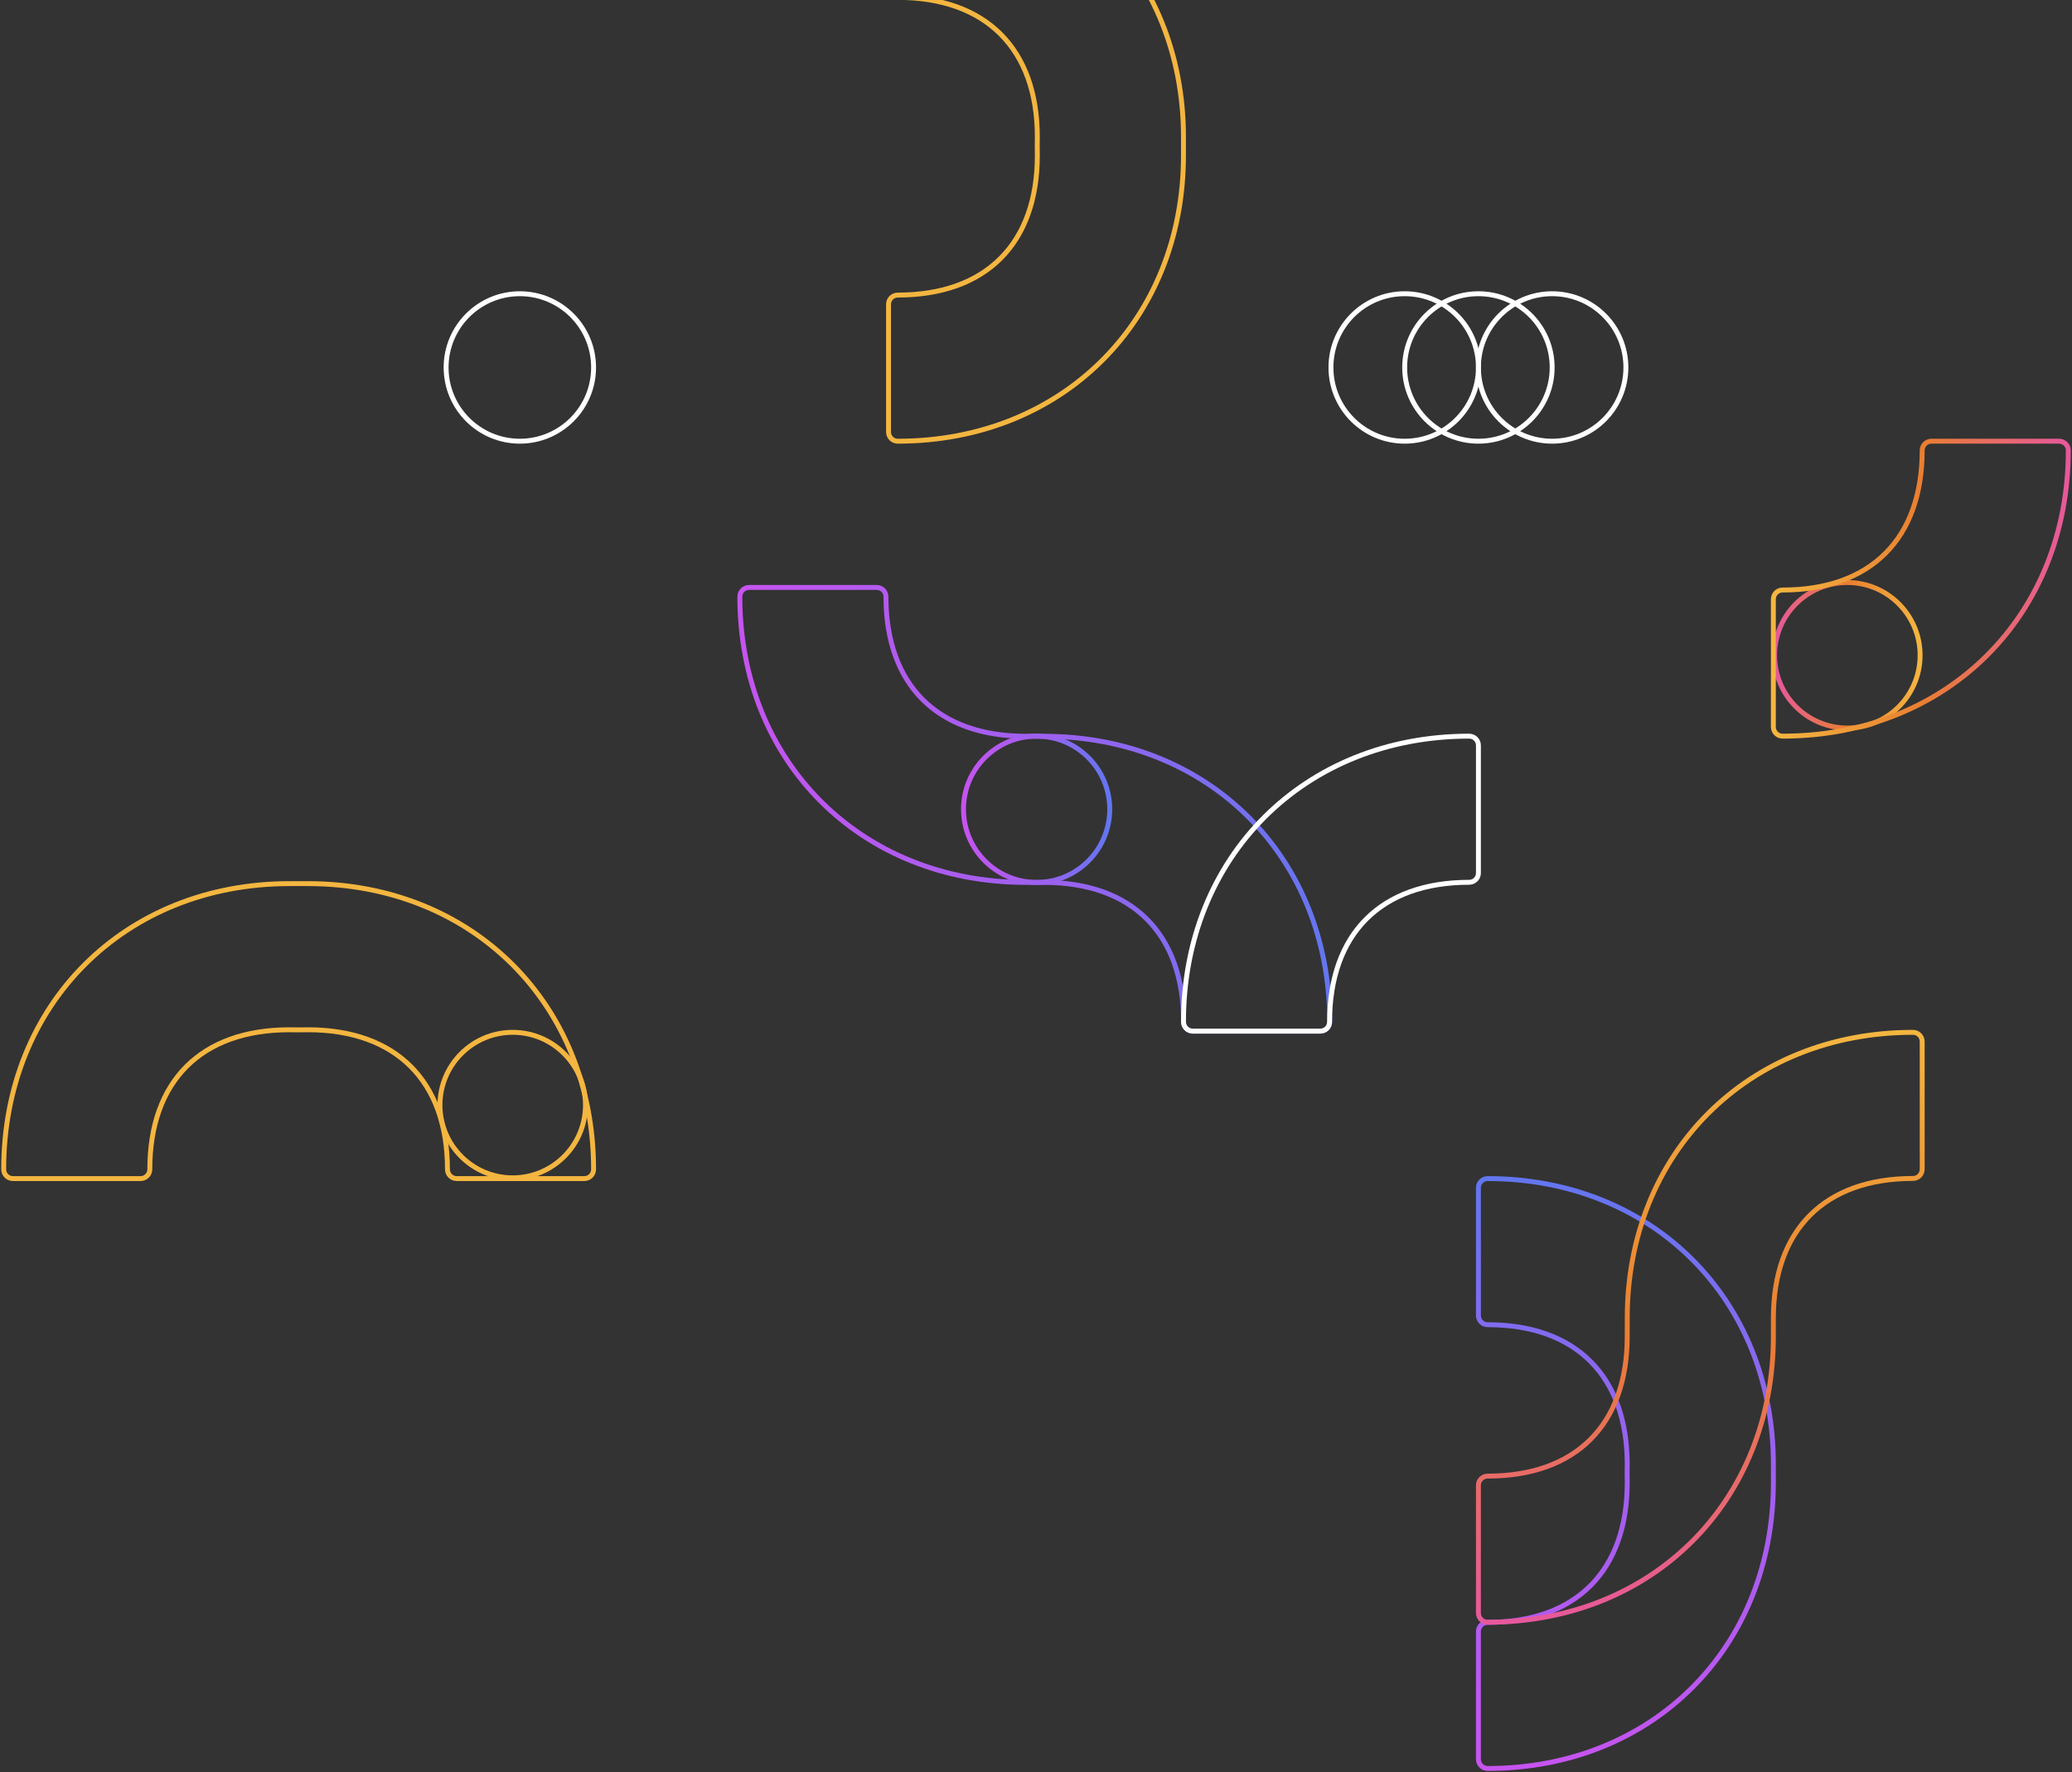 <svg width="843" height="721" viewBox="0 0 843 721" fill="none" xmlns="http://www.w3.org/2000/svg">
<rect x="0" y="0" width="843" height="721" fill="#333333" stroke="none"/>
<circle cx="208.6" cy="449.6" r="29.6" stroke="#F4B640" stroke-width="2"/>
<circle cx="751.6" cy="266.6" r="29.6" stroke="url(#paint1_linear_483_3159)" stroke-width="2"/>
<path d="M605.248 719.5C672.352 719.5 721.5 670.348 721.5 603.237V595.763C721.5 528.652 672.352 479.5 605.248 479.5C603.181 479.5 601.5 481.181 601.5 483.248V535.203C601.5 537.27 603.181 538.951 605.248 538.951C641.15 538.951 662.043 559.857 662.043 595.752L662 599.5L662.043 603.248C662.043 639.143 641.15 660.049 605.248 660.049C603.181 660.049 601.5 661.73 601.5 663.797V715.752C601.5 717.819 603.181 719.5 605.248 719.5Z" stroke="url(#paint2_linear_483_3159)" stroke-width="2"/>
<path d="M721.507 540L721.507 536.252C721.507 500.357 742.4 479.451 778.302 479.451C780.369 479.451 782.05 477.77 782.05 475.703V423.748C782.05 421.681 780.369 420 778.302 420C711.198 420 662.05 469.152 662.05 536.263V540M662.043 540L662.043 543.748C662.043 579.643 641.15 600.549 605.248 600.549C603.181 600.549 601.5 602.23 601.5 604.297V656.252C601.5 658.319 603.181 660 605.248 660C672.352 660 721.5 610.848 721.5 543.737V540" stroke="url(#paint3_linear_483_3159)" stroke-width="2"/>
<path d="M1.5 475.752C1.5 408.648 50.652 359.5 117.763 359.5H125.237C192.348 359.5 241.5 408.648 241.5 475.752C241.5 477.819 239.819 479.5 237.752 479.5H185.797C183.73 479.5 182.049 477.819 182.049 475.752C182.049 439.85 161.143 418.957 125.248 418.957L121.5 419L117.752 418.957C81.857 418.957 60.951 439.85 60.951 475.752C60.951 477.819 59.27 479.5 57.203 479.5H5.248C3.181 479.5 1.5 477.819 1.5 475.752Z" stroke="#F4B640" stroke-width="2"/>
<path d="M365.248 179.5C432.352 179.5 481.5 130.348 481.5 63.237V55.763C481.5 -11.348 432.352 -60.5 365.248 -60.5C363.181 -60.5 361.5 -58.819 361.5 -56.752V-4.797C361.5 -2.73 363.181 -1.049 365.248 -1.049C401.15 -1.049 422.043 19.857 422.043 55.752L422 59.5L422.043 63.248C422.043 99.143 401.15 120.049 365.248 120.049C363.181 120.049 361.5 121.73 361.5 123.797V175.752C361.5 177.819 363.181 179.5 365.248 179.5Z" stroke="#F4B640" stroke-width="2"/>
<path d="M725.237 299.5C792.348 299.5 841.5 250.352 841.5 183.248C841.5 181.181 839.819 179.5 837.752 179.5H785.797C783.73 179.5 782.049 181.181 782.049 183.248C782.049 219.15 761.143 240.043 725.248 240.043C723.181 240.043 721.5 241.724 721.5 243.791V295.752C721.5 297.819 723.181 299.5 725.248 299.5H725.237Z" stroke="url(#paint4_linear_483_3159)" stroke-width="2"/>
<circle cx="631.5" cy="149.5" r="30" stroke="white" stroke-width="2"/>
<circle cx="601.5" cy="149.5" r="30" stroke="white" stroke-width="2"/>
<circle cx="571.5" cy="149.5" r="30" stroke="white" stroke-width="2"/>
<circle cx="211.5" cy="149.5" r="30" stroke="white" stroke-width="2"/>
<circle cx="421.75" cy="329.25" r="29.75" stroke="url(#paint5_linear_483_3159)" stroke-width="2"/>
<path d="M421 359.007L424.748 359.007C460.643 359.007 481.549 379.9 481.549 415.802C481.549 417.869 483.23 419.55 485.297 419.55H537.252C539.319 419.55 541 417.869 541 415.802C541 348.698 491.848 299.55 424.737 299.55H421M421 299.543L417.252 299.543C381.357 299.543 360.451 278.65 360.451 242.748C360.451 240.681 358.77 239 356.703 239H304.748C302.681 239 301 240.681 301 242.748C301 309.852 350.152 359 417.263 359H421" stroke="url(#paint6_linear_483_3159)" stroke-width="2"/>
<path d="M597.763 299.5C530.652 299.5 481.5 348.648 481.5 415.752C481.5 417.819 483.181 419.5 485.248 419.5H537.203C539.27 419.5 540.951 417.819 540.951 415.752C540.951 379.85 561.857 358.957 597.752 358.957C599.819 358.957 601.5 357.276 601.5 355.209V303.248C601.5 301.181 599.819 299.5 597.752 299.5H597.763Z" stroke="white" stroke-width="2"/>
<defs>
<linearGradient id="paint0_linear_483_3159" x1="179" y1="425.698" x2="238.2" y2="425.698" gradientUnits="userSpaceOnUse">
<stop stop-color="#E7589C"/>
<stop offset="0.5" stop-color="#E97F31"/>
<stop offset="1" stop-color="#F44040"/>
</linearGradient>
<linearGradient id="paint1_linear_483_3159" x1="722" y1="242.698" x2="781.2" y2="242.698" gradientUnits="userSpaceOnUse">
<stop stop-color="#E7589C"/>
<stop offset="0.5" stop-color="#E97F31"/>
<stop offset="1" stop-color="#F4B640"/>
</linearGradient>
<linearGradient id="paint2_linear_483_3159" x1="601.5" y1="719.5" x2="601.5" y2="479.5" gradientUnits="userSpaceOnUse">
<stop stop-color="#C654F0"/>
<stop offset="0.5" stop-color="#9F60EF"/>
<stop offset="1" stop-color="#6376F0"/>
</linearGradient>
<linearGradient id="paint3_linear_483_3159" x1="618.877" y1="660" x2="618.877" y2="420" gradientUnits="userSpaceOnUse">
<stop stop-color="#E7589C"/>
<stop offset="0.5" stop-color="#E97F31"/>
<stop offset="1" stop-color="#F4B640"/>
</linearGradient>
<linearGradient id="paint4_linear_483_3159" x1="841.5" y1="287.951" x2="721.5" y2="287.951" gradientUnits="userSpaceOnUse">
<stop stop-color="#E7589C"/>
<stop offset="0.5" stop-color="#E97F31"/>
<stop offset="1" stop-color="#F4B640"/>
</linearGradient>
<linearGradient id="paint5_linear_483_3159" x1="392" y1="299.5" x2="451.5" y2="299.5" gradientUnits="userSpaceOnUse">
<stop stop-color="#C654F0"/>
<stop offset="0.5" stop-color="#9F60EF"/>
<stop offset="1" stop-color="#6376F0"/>
</linearGradient>
<linearGradient id="paint6_linear_483_3159" x1="301" y1="239" x2="541" y2="239" gradientUnits="userSpaceOnUse">
<stop stop-color="#C654F0"/>
<stop offset="0.5" stop-color="#9F60EF"/>
<stop offset="1" stop-color="#6376F0"/>
</linearGradient>
</defs>
</svg>
